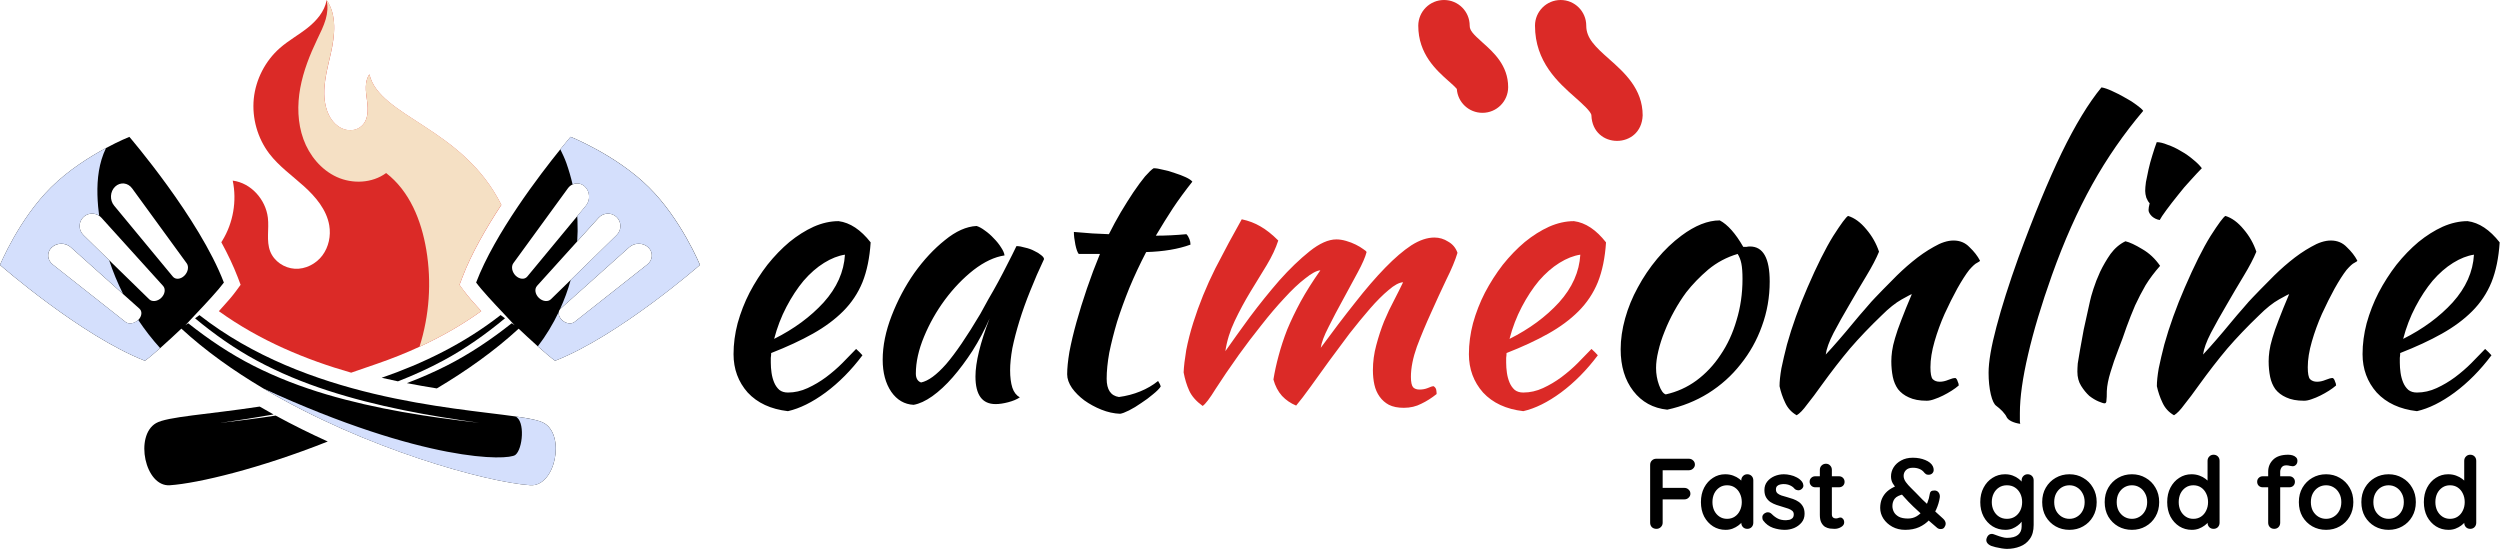 <svg width="624" height="138" viewBox="0 0 624 138" fill="none" xmlns="http://www.w3.org/2000/svg">
<path d="M413.45 132C412.983 132 412.6 131.858 412.3 131.575C412.017 131.275 411.875 130.908 411.875 130.475V116.025C411.875 115.592 412.017 115.233 412.3 114.95C412.6 114.65 412.967 114.5 413.4 114.5H421.525C421.958 114.5 422.317 114.642 422.6 114.925C422.9 115.192 423.05 115.542 423.05 115.975C423.05 116.342 422.9 116.667 422.6 116.95C422.317 117.233 421.958 117.375 421.525 117.375H414.775L415 117.075V122.1L414.825 121.775H420.4C420.833 121.775 421.192 121.917 421.475 122.2C421.775 122.467 421.925 122.817 421.925 123.25C421.925 123.617 421.775 123.942 421.475 124.225C421.192 124.508 420.833 124.65 420.4 124.65H414.775L415 124.425V130.475C415 130.908 414.842 131.275 414.525 131.575C414.225 131.858 413.867 132 413.45 132ZM436.125 118.375C436.558 118.375 436.916 118.517 437.2 118.8C437.483 119.083 437.625 119.45 437.625 119.9V130.475C437.625 130.908 437.483 131.275 437.2 131.575C436.916 131.858 436.558 132 436.125 132C435.691 132 435.333 131.858 435.05 131.575C434.766 131.275 434.625 130.908 434.625 130.475V129.25L435.175 129.475C435.175 129.692 435.058 129.958 434.825 130.275C434.591 130.575 434.275 130.875 433.875 131.175C433.475 131.475 433 131.733 432.45 131.95C431.916 132.15 431.333 132.25 430.7 132.25C429.55 132.25 428.508 131.958 427.575 131.375C426.641 130.775 425.9 129.958 425.35 128.925C424.816 127.875 424.55 126.675 424.55 125.325C424.55 123.958 424.816 122.758 425.35 121.725C425.9 120.675 426.633 119.858 427.55 119.275C428.466 118.675 429.483 118.375 430.6 118.375C431.316 118.375 431.975 118.483 432.575 118.7C433.175 118.917 433.691 119.192 434.125 119.525C434.575 119.858 434.916 120.2 435.15 120.55C435.4 120.883 435.525 121.167 435.525 121.4L434.625 121.725V119.9C434.625 119.467 434.766 119.108 435.05 118.825C435.333 118.525 435.691 118.375 436.125 118.375ZM431.075 129.5C431.808 129.5 432.45 129.317 433 128.95C433.55 128.583 433.975 128.083 434.275 127.45C434.591 126.817 434.75 126.108 434.75 125.325C434.75 124.525 434.591 123.808 434.275 123.175C433.975 122.542 433.55 122.042 433 121.675C432.45 121.308 431.808 121.125 431.075 121.125C430.358 121.125 429.725 121.308 429.175 121.675C428.625 122.042 428.191 122.542 427.875 123.175C427.575 123.808 427.425 124.525 427.425 125.325C427.425 126.108 427.575 126.817 427.875 127.45C428.191 128.083 428.625 128.583 429.175 128.95C429.725 129.317 430.358 129.5 431.075 129.5ZM440.098 129.925C439.931 129.692 439.856 129.392 439.873 129.025C439.89 128.658 440.106 128.342 440.523 128.075C440.79 127.908 441.073 127.842 441.373 127.875C441.673 127.892 441.965 128.042 442.248 128.325C442.731 128.808 443.24 129.183 443.773 129.45C444.306 129.717 444.973 129.85 445.773 129.85C446.023 129.833 446.298 129.8 446.598 129.75C446.898 129.683 447.156 129.55 447.373 129.35C447.606 129.133 447.723 128.808 447.723 128.375C447.723 128.008 447.598 127.717 447.348 127.5C447.098 127.283 446.765 127.1 446.348 126.95C445.948 126.8 445.498 126.658 444.998 126.525C444.481 126.375 443.948 126.208 443.398 126.025C442.865 125.842 442.373 125.608 441.923 125.325C441.473 125.025 441.106 124.633 440.823 124.15C440.54 123.667 440.398 123.058 440.398 122.325C440.398 121.492 440.631 120.783 441.098 120.2C441.565 119.617 442.165 119.167 442.898 118.85C443.648 118.533 444.431 118.375 445.248 118.375C445.765 118.375 446.306 118.442 446.873 118.575C447.44 118.692 447.981 118.892 448.498 119.175C449.015 119.442 449.448 119.8 449.798 120.25C449.981 120.5 450.09 120.8 450.123 121.15C450.156 121.5 449.998 121.817 449.648 122.1C449.398 122.3 449.106 122.392 448.773 122.375C448.44 122.342 448.165 122.225 447.948 122.025C447.665 121.658 447.281 121.367 446.798 121.15C446.331 120.933 445.79 120.825 445.173 120.825C444.923 120.825 444.648 120.858 444.348 120.925C444.065 120.975 443.815 121.1 443.598 121.3C443.381 121.483 443.273 121.783 443.273 122.2C443.273 122.583 443.398 122.892 443.648 123.125C443.898 123.342 444.231 123.525 444.648 123.675C445.081 123.808 445.54 123.942 446.023 124.075C446.523 124.208 447.031 124.367 447.548 124.55C448.065 124.733 448.54 124.975 448.973 125.275C449.406 125.575 449.756 125.967 450.023 126.45C450.29 126.917 450.423 127.517 450.423 128.25C450.423 129.1 450.173 129.825 449.673 130.425C449.173 131.025 448.548 131.483 447.798 131.8C447.048 132.1 446.281 132.25 445.498 132.25C444.515 132.25 443.531 132.083 442.548 131.75C441.565 131.4 440.748 130.792 440.098 129.925ZM453.084 118.875H459.009C459.409 118.875 459.742 119.008 460.009 119.275C460.275 119.542 460.409 119.875 460.409 120.275C460.409 120.658 460.275 120.983 460.009 121.25C459.742 121.5 459.409 121.625 459.009 121.625H453.084C452.684 121.625 452.35 121.492 452.084 121.225C451.817 120.958 451.684 120.625 451.684 120.225C451.684 119.842 451.817 119.525 452.084 119.275C452.35 119.008 452.684 118.875 453.084 118.875ZM455.759 115.75C456.192 115.75 456.542 115.9 456.809 116.2C457.092 116.483 457.234 116.842 457.234 117.275V128.4C457.234 128.633 457.275 128.825 457.359 128.975C457.459 129.125 457.584 129.233 457.734 129.3C457.9 129.367 458.075 129.4 458.259 129.4C458.459 129.4 458.642 129.367 458.809 129.3C458.975 129.217 459.167 129.175 459.384 129.175C459.617 129.175 459.825 129.283 460.009 129.5C460.209 129.717 460.309 130.017 460.309 130.4C460.309 130.867 460.05 131.25 459.534 131.55C459.034 131.85 458.492 132 457.909 132C457.559 132 457.167 131.975 456.734 131.925C456.317 131.858 455.917 131.717 455.534 131.5C455.167 131.267 454.859 130.917 454.609 130.45C454.359 129.983 454.234 129.342 454.234 128.525V117.275C454.234 116.842 454.375 116.483 454.659 116.2C454.959 115.9 455.325 115.75 455.759 115.75ZM475.52 132.25C474.337 132.25 473.27 131.992 472.32 131.475C471.387 130.958 470.645 130.283 470.095 129.45C469.562 128.617 469.295 127.725 469.295 126.775C469.295 125.942 469.437 125.183 469.72 124.5C470.02 123.8 470.462 123.183 471.045 122.65C471.645 122.117 472.403 121.667 473.32 121.3L475.27 123.325C474.103 123.575 473.32 123.958 472.92 124.475C472.537 124.975 472.345 125.592 472.345 126.325C472.345 126.825 472.47 127.317 472.72 127.8C472.97 128.267 473.378 128.658 473.945 128.975C474.512 129.275 475.27 129.425 476.22 129.425C477.003 129.425 477.703 129.25 478.32 128.9C478.953 128.533 479.495 128.058 479.945 127.475C480.412 126.875 480.787 126.217 481.07 125.5C481.37 124.767 481.57 124.025 481.67 123.275C481.703 123.008 481.803 122.8 481.97 122.65C482.153 122.5 482.453 122.425 482.87 122.425C483.303 122.425 483.645 122.6 483.895 122.95C484.145 123.3 484.237 123.708 484.17 124.175C484.02 125.175 483.728 126.158 483.295 127.125C482.878 128.075 482.312 128.942 481.595 129.725C480.895 130.492 480.037 131.108 479.02 131.575C478.02 132.025 476.853 132.25 475.52 132.25ZM484.42 132.05C484.22 132.05 484.045 132.025 483.895 131.975C483.762 131.925 483.653 131.867 483.57 131.8C482.37 130.767 481.27 129.817 480.27 128.95C479.287 128.067 478.378 127.225 477.545 126.425C476.712 125.625 475.928 124.808 475.195 123.975C474.612 123.308 474.078 122.708 473.595 122.175C473.112 121.642 472.72 121.125 472.42 120.625C472.137 120.108 471.995 119.542 471.995 118.925C471.995 118.108 472.212 117.35 472.645 116.65C473.095 115.933 473.728 115.358 474.545 114.925C475.362 114.475 476.328 114.25 477.445 114.25C478.595 114.25 479.628 114.442 480.545 114.825C481.478 115.208 482.103 115.717 482.42 116.35C482.437 116.367 482.478 116.475 482.545 116.675C482.612 116.858 482.645 117.075 482.645 117.325C482.645 117.642 482.528 117.917 482.295 118.15C482.062 118.383 481.745 118.5 481.345 118.5C481.078 118.5 480.87 118.45 480.72 118.35C480.57 118.25 480.453 118.15 480.37 118.05C480.003 117.567 479.578 117.233 479.095 117.05C478.628 116.85 478.078 116.75 477.445 116.75C476.695 116.75 476.12 116.95 475.72 117.35C475.337 117.75 475.145 118.225 475.145 118.775C475.145 119.292 475.328 119.808 475.695 120.325C476.062 120.825 476.478 121.3 476.945 121.75C477.428 122.2 477.828 122.6 478.145 122.95C478.662 123.5 479.237 124.092 479.87 124.725C480.52 125.342 481.17 125.95 481.82 126.55C482.47 127.133 483.07 127.683 483.62 128.2C484.187 128.7 484.645 129.117 484.995 129.45C485.212 129.65 485.37 129.85 485.47 130.05C485.587 130.25 485.645 130.492 485.645 130.775C485.645 130.992 485.545 131.258 485.345 131.575C485.162 131.892 484.853 132.05 484.42 132.05ZM500.451 118.375C501.151 118.375 501.793 118.483 502.376 118.7C502.96 118.917 503.46 119.192 503.876 119.525C504.31 119.858 504.643 120.2 504.876 120.55C505.126 120.883 505.251 121.167 505.251 121.4L504.601 121.725V119.9C504.601 119.467 504.743 119.108 505.026 118.825C505.31 118.525 505.668 118.375 506.101 118.375C506.535 118.375 506.893 118.517 507.176 118.8C507.46 119.083 507.601 119.45 507.601 119.9V131.025C507.601 132.475 507.285 133.633 506.651 134.5C506.035 135.383 505.218 136.017 504.201 136.4C503.185 136.8 502.093 137 500.926 137C500.593 137 500.16 136.958 499.626 136.875C499.093 136.792 498.585 136.692 498.101 136.575C497.618 136.458 497.251 136.35 497.001 136.25C496.501 136.033 496.151 135.758 495.951 135.425C495.768 135.108 495.735 134.767 495.851 134.4C496.001 133.917 496.243 133.583 496.576 133.4C496.91 133.233 497.26 133.217 497.626 133.35C497.793 133.4 498.068 133.5 498.451 133.65C498.835 133.8 499.251 133.933 499.701 134.05C500.168 134.183 500.576 134.25 500.926 134.25C502.176 134.25 503.101 134 503.701 133.5C504.301 133 504.601 132.308 504.601 131.425V129.25L504.901 129.475C504.901 129.692 504.785 129.958 504.551 130.275C504.335 130.575 504.026 130.875 503.626 131.175C503.243 131.475 502.785 131.733 502.251 131.95C501.718 132.15 501.151 132.25 500.551 132.25C499.368 132.25 498.301 131.958 497.351 131.375C496.401 130.775 495.651 129.958 495.101 128.925C494.551 127.875 494.276 126.675 494.276 125.325C494.276 123.958 494.551 122.758 495.101 121.725C495.651 120.675 496.393 119.858 497.326 119.275C498.26 118.675 499.301 118.375 500.451 118.375ZM500.926 121.125C500.176 121.125 499.518 121.308 498.951 121.675C498.385 122.042 497.943 122.542 497.626 123.175C497.31 123.808 497.151 124.525 497.151 125.325C497.151 126.108 497.31 126.817 497.626 127.45C497.943 128.083 498.385 128.583 498.951 128.95C499.518 129.317 500.176 129.5 500.926 129.5C501.693 129.5 502.36 129.317 502.926 128.95C503.493 128.583 503.935 128.083 504.251 127.45C504.568 126.817 504.726 126.108 504.726 125.325C504.726 124.525 504.568 123.808 504.251 123.175C503.935 122.542 503.493 122.042 502.926 121.675C502.36 121.308 501.693 121.125 500.926 121.125ZM523.33 125.325C523.33 126.692 523.022 127.9 522.405 128.95C521.805 129.983 520.989 130.792 519.955 131.375C518.939 131.958 517.797 132.25 516.53 132.25C515.264 132.25 514.114 131.958 513.08 131.375C512.064 130.792 511.247 129.983 510.63 128.95C510.03 127.9 509.73 126.692 509.73 125.325C509.73 123.958 510.03 122.758 510.63 121.725C511.247 120.675 512.064 119.858 513.08 119.275C514.114 118.675 515.264 118.375 516.53 118.375C517.797 118.375 518.939 118.675 519.955 119.275C520.989 119.858 521.805 120.675 522.405 121.725C523.022 122.758 523.33 123.958 523.33 125.325ZM520.33 125.325C520.33 124.475 520.155 123.742 519.805 123.125C519.472 122.492 519.014 122 518.43 121.65C517.864 121.3 517.23 121.125 516.53 121.125C515.83 121.125 515.189 121.3 514.605 121.65C514.039 122 513.58 122.492 513.23 123.125C512.897 123.742 512.73 124.475 512.73 125.325C512.73 126.158 512.897 126.892 513.23 127.525C513.58 128.142 514.039 128.625 514.605 128.975C515.189 129.325 515.83 129.5 516.53 129.5C517.23 129.5 517.864 129.325 518.43 128.975C519.014 128.625 519.472 128.142 519.805 127.525C520.155 126.892 520.33 126.158 520.33 125.325ZM538.931 125.325C538.931 126.692 538.623 127.9 538.006 128.95C537.406 129.983 536.589 130.792 535.556 131.375C534.539 131.958 533.398 132.25 532.131 132.25C530.864 132.25 529.714 131.958 528.681 131.375C527.664 130.792 526.848 129.983 526.231 128.95C525.631 127.9 525.331 126.692 525.331 125.325C525.331 123.958 525.631 122.758 526.231 121.725C526.848 120.675 527.664 119.858 528.681 119.275C529.714 118.675 530.864 118.375 532.131 118.375C533.398 118.375 534.539 118.675 535.556 119.275C536.589 119.858 537.406 120.675 538.006 121.725C538.623 122.758 538.931 123.958 538.931 125.325ZM535.931 125.325C535.931 124.475 535.756 123.742 535.406 123.125C535.073 122.492 534.614 122 534.031 121.65C533.464 121.3 532.831 121.125 532.131 121.125C531.431 121.125 530.789 121.3 530.206 121.65C529.639 122 529.181 122.492 528.831 123.125C528.498 123.742 528.331 124.475 528.331 125.325C528.331 126.158 528.498 126.892 528.831 127.525C529.181 128.142 529.639 128.625 530.206 128.975C530.789 129.325 531.431 129.5 532.131 129.5C532.831 129.5 533.464 129.325 534.031 128.975C534.614 128.625 535.073 128.142 535.406 127.525C535.756 126.892 535.931 126.158 535.931 125.325ZM552.507 113.5C552.94 113.5 553.298 113.642 553.582 113.925C553.865 114.208 554.007 114.575 554.007 115.025V130.475C554.007 130.908 553.865 131.275 553.582 131.575C553.298 131.858 552.94 132 552.507 132C552.073 132 551.715 131.858 551.432 131.575C551.148 131.275 551.007 130.908 551.007 130.475V129.25L551.557 129.475C551.557 129.692 551.44 129.958 551.207 130.275C550.973 130.575 550.657 130.875 550.257 131.175C549.857 131.475 549.382 131.733 548.832 131.95C548.298 132.15 547.715 132.25 547.082 132.25C545.932 132.25 544.89 131.958 543.957 131.375C543.023 130.775 542.282 129.958 541.732 128.925C541.198 127.875 540.932 126.675 540.932 125.325C540.932 123.958 541.198 122.758 541.732 121.725C542.282 120.675 543.015 119.858 543.932 119.275C544.848 118.675 545.865 118.375 546.982 118.375C547.698 118.375 548.357 118.483 548.957 118.7C549.557 118.917 550.073 119.192 550.507 119.525C550.957 119.858 551.298 120.2 551.532 120.55C551.782 120.883 551.907 121.167 551.907 121.4L551.007 121.725V115.025C551.007 114.592 551.148 114.233 551.432 113.95C551.715 113.65 552.073 113.5 552.507 113.5ZM547.457 129.5C548.19 129.5 548.832 129.317 549.382 128.95C549.932 128.583 550.357 128.083 550.657 127.45C550.973 126.817 551.132 126.108 551.132 125.325C551.132 124.525 550.973 123.808 550.657 123.175C550.357 122.542 549.932 122.042 549.382 121.675C548.832 121.308 548.19 121.125 547.457 121.125C546.74 121.125 546.107 121.308 545.557 121.675C545.007 122.042 544.573 122.542 544.257 123.175C543.957 123.808 543.807 124.525 543.807 125.325C543.807 126.108 543.957 126.817 544.257 127.45C544.573 128.083 545.007 128.583 545.557 128.95C546.107 129.317 546.74 129.5 547.457 129.5ZM571.137 113.5C571.503 113.5 571.862 113.55 572.212 113.65C572.562 113.75 572.853 113.917 573.087 114.15C573.32 114.367 573.437 114.658 573.437 115.025C573.437 115.442 573.312 115.775 573.062 116.025C572.828 116.258 572.553 116.375 572.237 116.375C572.087 116.375 571.862 116.342 571.562 116.275C571.262 116.192 570.97 116.15 570.687 116.15C570.27 116.15 569.945 116.242 569.712 116.425C569.495 116.608 569.345 116.825 569.262 117.075C569.178 117.308 569.137 117.517 569.137 117.7V130.475C569.137 130.908 568.995 131.275 568.712 131.575C568.428 131.858 568.07 132 567.637 132C567.203 132 566.845 131.858 566.562 131.575C566.278 131.275 566.137 130.908 566.137 130.475V117.725C566.137 116.542 566.553 115.542 567.387 114.725C568.22 113.908 569.47 113.5 571.137 113.5ZM571.412 118.875C571.812 118.875 572.145 119.008 572.412 119.275C572.678 119.525 572.812 119.85 572.812 120.25C572.812 120.65 572.678 120.983 572.412 121.25C572.145 121.5 571.812 121.625 571.412 121.625H564.787C564.387 121.625 564.053 121.5 563.787 121.25C563.52 120.983 563.387 120.65 563.387 120.25C563.387 119.85 563.52 119.525 563.787 119.275C564.053 119.008 564.387 118.875 564.787 118.875H571.412ZM587.393 125.325C587.393 126.692 587.085 127.9 586.468 128.95C585.868 129.983 585.051 130.792 584.018 131.375C583.001 131.958 581.86 132.25 580.593 132.25C579.326 132.25 578.176 131.958 577.143 131.375C576.126 130.792 575.31 129.983 574.693 128.95C574.093 127.9 573.793 126.692 573.793 125.325C573.793 123.958 574.093 122.758 574.693 121.725C575.31 120.675 576.126 119.858 577.143 119.275C578.176 118.675 579.326 118.375 580.593 118.375C581.86 118.375 583.001 118.675 584.018 119.275C585.051 119.858 585.868 120.675 586.468 121.725C587.085 122.758 587.393 123.958 587.393 125.325ZM584.393 125.325C584.393 124.475 584.218 123.742 583.868 123.125C583.535 122.492 583.076 122 582.493 121.65C581.926 121.3 581.293 121.125 580.593 121.125C579.893 121.125 579.251 121.3 578.668 121.65C578.101 122 577.643 122.492 577.293 123.125C576.96 123.742 576.793 124.475 576.793 125.325C576.793 126.158 576.96 126.892 577.293 127.525C577.643 128.142 578.101 128.625 578.668 128.975C579.251 129.325 579.893 129.5 580.593 129.5C581.293 129.5 581.926 129.325 582.493 128.975C583.076 128.625 583.535 128.142 583.868 127.525C584.218 126.892 584.393 126.158 584.393 125.325ZM602.994 125.325C602.994 126.692 602.685 127.9 602.069 128.95C601.469 129.983 600.652 130.792 599.619 131.375C598.602 131.958 597.46 132.25 596.194 132.25C594.927 132.25 593.777 131.958 592.744 131.375C591.727 130.792 590.91 129.983 590.294 128.95C589.694 127.9 589.394 126.692 589.394 125.325C589.394 123.958 589.694 122.758 590.294 121.725C590.91 120.675 591.727 119.858 592.744 119.275C593.777 118.675 594.927 118.375 596.194 118.375C597.46 118.375 598.602 118.675 599.619 119.275C600.652 119.858 601.469 120.675 602.069 121.725C602.685 122.758 602.994 123.958 602.994 125.325ZM599.994 125.325C599.994 124.475 599.819 123.742 599.469 123.125C599.135 122.492 598.677 122 598.094 121.65C597.527 121.3 596.894 121.125 596.194 121.125C595.494 121.125 594.852 121.3 594.269 121.65C593.702 122 593.244 122.492 592.894 123.125C592.56 123.742 592.394 124.475 592.394 125.325C592.394 126.158 592.56 126.892 592.894 127.525C593.244 128.142 593.702 128.625 594.269 128.975C594.852 129.325 595.494 129.5 596.194 129.5C596.894 129.5 597.527 129.325 598.094 128.975C598.677 128.625 599.135 128.142 599.469 127.525C599.819 126.892 599.994 126.158 599.994 125.325ZM616.569 113.5C617.002 113.5 617.361 113.642 617.644 113.925C617.927 114.208 618.069 114.575 618.069 115.025V130.475C618.069 130.908 617.927 131.275 617.644 131.575C617.361 131.858 617.002 132 616.569 132C616.136 132 615.777 131.858 615.494 131.575C615.211 131.275 615.069 130.908 615.069 130.475V129.25L615.619 129.475C615.619 129.692 615.502 129.958 615.269 130.275C615.036 130.575 614.719 130.875 614.319 131.175C613.919 131.475 613.444 131.733 612.894 131.95C612.361 132.15 611.777 132.25 611.144 132.25C609.994 132.25 608.952 131.958 608.019 131.375C607.086 130.775 606.344 129.958 605.794 128.925C605.261 127.875 604.994 126.675 604.994 125.325C604.994 123.958 605.261 122.758 605.794 121.725C606.344 120.675 607.077 119.858 607.994 119.275C608.911 118.675 609.927 118.375 611.044 118.375C611.761 118.375 612.419 118.483 613.019 118.7C613.619 118.917 614.136 119.192 614.569 119.525C615.019 119.858 615.361 120.2 615.594 120.55C615.844 120.883 615.969 121.167 615.969 121.4L615.069 121.725V115.025C615.069 114.592 615.211 114.233 615.494 113.95C615.777 113.65 616.136 113.5 616.569 113.5ZM611.519 129.5C612.252 129.5 612.894 129.317 613.444 128.95C613.994 128.583 614.419 128.083 614.719 127.45C615.036 126.817 615.194 126.108 615.194 125.325C615.194 124.525 615.036 123.808 614.719 123.175C614.419 122.542 613.994 122.042 613.444 121.675C612.894 121.308 612.252 121.125 611.519 121.125C610.802 121.125 610.169 121.308 609.619 121.675C609.069 122.042 608.636 122.542 608.319 123.175C608.019 123.808 607.869 124.525 607.869 125.325C607.869 126.108 608.019 126.817 608.319 127.45C608.636 128.083 609.069 128.583 609.619 128.95C610.169 129.317 610.802 129.5 611.519 129.5Z" fill="black"/>
<path d="M410.01 28.803C410.01 22.147 405.385 18.062 401.673 14.765C398.107 11.613 395.929 9.518 395.929 6.408C395.929 2.862 393.068 0 389.542 0C386.017 0 383.135 2.862 383.135 6.408C383.135 15.449 388.941 20.592 393.192 24.345C394.789 25.755 397.215 27.912 397.215 28.803C397.526 37.285 409.699 37.285 410.01 28.803Z" fill="#DB2A27"/>
<path d="M370.009 28.16C366.629 28.16 363.85 25.548 363.622 22.209C363.228 21.711 362.232 20.799 361.527 20.198C358.521 17.523 354 13.5 354 6.408C354.021 2.862 356.882 0 360.428 0C363.974 0 366.836 2.862 366.836 6.408C366.836 7.569 367.603 8.44 370.071 10.638C372.746 13.023 376.437 16.299 376.437 21.753C376.437 25.278 373.576 28.16 370.03 28.16H370.009Z" fill="#DB2A27"/>
<path d="M217.315 60.498C217.067 64.342 216.385 67.659 215.269 70.449C214.153 73.177 212.541 75.595 210.433 77.703C208.387 79.749 205.876 81.609 202.9 83.283C199.924 84.957 196.452 86.569 192.484 88.119C192.484 88.491 192.453 88.894 192.391 89.328C192.391 89.7 192.391 90.103 192.391 90.537C192.391 91.343 192.453 92.18 192.577 93.048C192.701 93.916 192.918 94.722 193.228 95.466C193.538 96.21 193.972 96.83 194.53 97.326C195.088 97.76 195.801 97.977 196.669 97.977C198.343 97.977 199.986 97.605 201.598 96.861C203.21 96.117 204.729 95.218 206.155 94.164C207.643 93.048 209.007 91.87 210.247 90.63C211.549 89.328 212.696 88.15 213.688 87.096C214.308 87.654 214.835 88.181 215.269 88.677C212.479 92.397 209.41 95.497 206.062 97.977C202.776 100.395 199.645 101.945 196.669 102.627C192.391 102.131 189.043 100.581 186.625 97.977C184.269 95.311 183.091 92.118 183.091 88.398C183.091 85.856 183.432 83.283 184.114 80.679C184.858 78.013 185.85 75.471 187.09 73.053C188.392 70.573 189.88 68.248 191.554 66.078C193.29 63.908 195.119 62.017 197.041 60.405C199.025 58.793 201.04 57.522 203.086 56.592C205.194 55.662 207.271 55.197 209.317 55.197C212.169 55.569 214.835 57.336 217.315 60.498ZM210.898 63.567C209.224 63.815 207.488 64.497 205.69 65.613C203.892 66.729 202.187 68.217 200.575 70.077C199.025 71.937 197.599 74.107 196.297 76.587C194.995 79.067 193.972 81.733 193.228 84.585C198.188 82.105 202.311 79.067 205.597 75.471C208.883 71.813 210.65 67.845 210.898 63.567ZM253.706 61.428C254.326 61.428 255.039 61.552 255.845 61.8C256.713 61.986 257.488 62.265 258.17 62.637C258.852 62.947 259.41 63.288 259.844 63.66C260.34 64.032 260.588 64.373 260.588 64.683C259.348 67.287 258.201 69.922 257.147 72.588C256.093 75.192 255.194 77.703 254.45 80.121C253.706 82.539 253.117 84.802 252.683 86.91C252.311 89.018 252.125 90.847 252.125 92.397C252.125 94.133 252.311 95.59 252.683 96.768C253.055 97.884 253.675 98.69 254.543 99.186C253.799 99.682 252.838 100.085 251.66 100.395C250.482 100.705 249.428 100.86 248.498 100.86C245.15 100.86 243.476 98.566 243.476 93.978C243.476 90.444 244.654 85.608 247.01 79.47C245.77 82.322 244.344 85.019 242.732 87.561C241.12 90.041 239.477 92.242 237.803 94.164C236.129 96.086 234.424 97.667 232.688 98.907C231.014 100.085 229.464 100.798 228.038 101.046C225.744 100.922 223.884 99.837 222.458 97.791C221.032 95.683 220.319 93.017 220.319 89.793C220.319 86.321 221.063 82.663 222.551 78.819C224.039 74.975 225.93 71.41 228.224 68.124C230.58 64.838 233.122 62.11 235.85 59.94C238.578 57.708 241.213 56.53 243.755 56.406C244.375 56.592 245.057 56.964 245.801 57.522C246.607 58.08 247.351 58.731 248.033 59.475C248.777 60.219 249.397 60.994 249.893 61.8C250.389 62.544 250.668 63.195 250.73 63.753C248.25 64.125 245.677 65.334 243.011 67.38C240.407 69.426 238.02 71.906 235.85 74.82C233.742 77.672 232.006 80.741 230.642 84.027C229.278 87.313 228.596 90.382 228.596 93.234C228.596 94.412 229.03 95.156 229.898 95.466C231.696 95.094 233.773 93.575 236.129 90.909C238.485 88.181 241.337 83.996 244.685 78.354C245.305 77.238 245.987 75.998 246.731 74.634C247.537 73.27 248.343 71.844 249.149 70.356C249.955 68.868 250.73 67.38 251.474 65.892C252.28 64.342 253.024 62.854 253.706 61.428ZM269.248 63.381C268.938 63.009 268.659 62.234 268.411 61.056C268.163 59.816 268.039 58.762 268.039 57.894C269.651 58.018 271.201 58.142 272.689 58.266C274.177 58.328 275.541 58.39 276.781 58.452C277.711 56.592 278.703 54.763 279.757 52.965C280.873 51.105 281.927 49.431 282.919 47.943C283.973 46.393 284.934 45.091 285.802 44.037C286.732 42.983 287.445 42.301 287.941 41.991C288.561 41.991 289.336 42.115 290.266 42.363C291.258 42.549 292.25 42.828 293.242 43.2C294.234 43.51 295.133 43.851 295.939 44.223C296.745 44.595 297.303 44.967 297.613 45.339C295.753 47.695 294.141 49.896 292.777 51.942C291.475 53.926 290.049 56.22 288.499 58.824C289.739 58.824 290.979 58.793 292.219 58.731C293.521 58.669 294.823 58.576 296.125 58.452C296.435 58.762 296.683 59.165 296.869 59.661C297.055 60.095 297.148 60.56 297.148 61.056C294.11 62.172 290.421 62.792 286.081 62.916C284.531 65.892 283.136 68.868 281.896 71.844C280.718 74.758 279.695 77.579 278.827 80.307C278.021 83.035 277.37 85.608 276.874 88.026C276.44 90.444 276.223 92.614 276.223 94.536C276.223 97.264 277.246 98.783 279.292 99.093C281.152 98.845 282.919 98.38 284.593 97.698C286.267 97.016 287.755 96.148 289.057 95.094C289.429 95.652 289.646 96.117 289.708 96.489C289.336 97.047 288.685 97.698 287.755 98.442C286.887 99.186 285.926 99.899 284.872 100.581C283.818 101.325 282.795 101.945 281.803 102.441C280.811 102.937 280.067 103.216 279.571 103.278C278.021 103.216 276.471 102.875 274.921 102.255C273.371 101.635 271.945 100.86 270.643 99.93C269.403 99 268.38 97.977 267.574 96.861C266.768 95.683 266.365 94.536 266.365 93.42C266.365 91.932 266.551 90.072 266.923 87.84C267.357 85.546 267.946 83.066 268.69 80.4C269.434 77.734 270.302 74.944 271.294 72.03C272.286 69.116 273.371 66.233 274.549 63.381H269.248ZM416.142 102.255C412.608 101.883 409.787 100.333 407.679 97.605C405.571 94.877 404.517 91.405 404.517 87.189C404.517 84.709 404.889 82.136 405.633 79.47C406.377 76.804 407.431 74.231 408.795 71.751C410.159 69.209 411.771 66.822 413.631 64.59C415.491 62.358 417.506 60.436 419.676 58.824C423.086 56.282 426.279 55.011 429.255 55.011C431.239 56.065 433.192 58.266 435.114 61.614C435.424 61.614 435.703 61.614 435.951 61.614C436.199 61.552 436.478 61.521 436.788 61.521C440.074 61.521 441.717 64.435 441.717 70.263C441.717 74.169 441.066 77.889 439.764 81.423C438.524 84.895 436.757 88.057 434.463 90.909C432.231 93.761 429.534 96.179 426.372 98.163C423.272 100.085 419.862 101.449 416.142 102.255ZM420.885 72.96C419.831 74.386 418.839 75.936 417.909 77.61C416.979 79.284 416.173 80.989 415.491 82.725C414.809 84.399 414.282 86.042 413.91 87.654C413.538 89.204 413.352 90.599 413.352 91.839C413.352 93.327 413.6 94.753 414.096 96.117C414.592 97.481 415.15 98.256 415.77 98.442C418.56 97.822 421.102 96.675 423.396 95.001C425.752 93.265 427.767 91.126 429.441 88.584C431.177 86.042 432.51 83.159 433.44 79.935C434.432 76.711 434.928 73.27 434.928 69.612C434.928 68 434.835 66.729 434.649 65.799C434.463 64.869 434.153 64.063 433.719 63.381C430.991 64.187 428.542 65.489 426.372 67.287C424.264 69.085 422.435 70.976 420.885 72.96ZM461.285 53.895C462.897 54.391 464.416 55.507 465.842 57.243C467.268 58.917 468.322 60.777 469.004 62.823C468.322 64.497 467.268 66.512 465.842 68.868C464.416 71.224 462.99 73.642 461.564 76.122C460.138 78.54 458.836 80.865 457.658 83.097C456.542 85.267 455.891 87.065 455.705 88.491C456.697 87.437 457.782 86.228 458.96 84.864C460.2 83.438 461.378 82.043 462.494 80.679C463.672 79.253 464.757 77.982 465.749 76.866C466.741 75.688 467.516 74.82 468.074 74.262C469.252 73.022 470.647 71.596 472.259 69.984C473.871 68.31 475.545 66.76 477.281 65.334C479.079 63.846 480.877 62.606 482.675 61.614C484.473 60.56 486.116 60.033 487.604 60.033C489.216 60.033 490.549 60.591 491.603 61.707C492.719 62.761 493.587 63.877 494.207 65.055C494.207 65.179 493.959 65.365 493.463 65.613C493.029 65.799 492.378 66.388 491.51 67.38C490.642 68.496 489.65 70.046 488.534 72.03C487.48 73.952 486.426 76.06 485.372 78.354C484.38 80.586 483.543 82.88 482.861 85.236C482.179 87.592 481.838 89.731 481.838 91.653C481.838 93.203 482.024 94.195 482.396 94.629C482.83 95.063 483.419 95.28 484.163 95.28C484.845 95.28 485.558 95.125 486.302 94.815C487.046 94.505 487.635 94.35 488.069 94.35C488.317 94.474 488.503 94.753 488.627 95.187C488.813 95.559 488.906 95.9 488.906 96.21C488.41 96.644 487.821 97.078 487.139 97.512C486.457 97.946 485.744 98.349 485 98.721C484.256 99.093 483.512 99.403 482.768 99.651C482.086 99.899 481.466 100.023 480.908 100.023C479.11 100.023 477.622 99.744 476.444 99.186C475.328 98.69 474.429 98.008 473.747 97.14C473.127 96.272 472.693 95.249 472.445 94.071C472.197 92.831 472.073 91.529 472.073 90.165C472.073 89.421 472.135 88.584 472.259 87.654C472.383 86.724 472.631 85.639 473.003 84.399C473.375 83.097 473.902 81.578 474.584 79.842C475.266 78.044 476.134 75.905 477.188 73.425C477.064 73.425 476.227 73.859 474.677 74.727C473.127 75.595 471.453 76.928 469.655 78.726C466.741 81.516 464.106 84.275 461.75 87.003C459.456 89.731 457.1 92.769 454.682 96.117C453.318 98.039 452.109 99.651 451.055 100.953C450.063 102.317 449.195 103.216 448.451 103.65C447.149 102.906 446.188 101.852 445.568 100.488C444.948 99.186 444.483 97.822 444.173 96.396C444.173 95.218 444.328 93.73 444.638 91.932C445.01 90.134 445.475 88.15 446.033 85.98C446.653 83.748 447.397 81.423 448.265 79.005C449.133 76.587 450.094 74.169 451.148 71.751C453.504 66.295 455.643 62.017 457.565 58.917C459.549 55.817 460.789 54.143 461.285 53.895ZM496.35 93.048C496.35 90.32 497.001 86.507 498.303 81.609C499.605 76.649 501.434 70.883 503.79 64.311C507.634 53.833 511.23 45.122 514.578 38.178C517.988 31.172 521.305 25.716 524.529 21.81C525.273 21.934 526.172 22.244 527.226 22.74C528.342 23.236 529.427 23.794 530.481 24.414C531.535 24.972 532.465 25.561 533.271 26.181C534.139 26.801 534.697 27.297 534.945 27.669C530.109 33.373 525.862 39.511 522.204 46.083C518.546 52.655 515.198 60.188 512.16 68.682C509.556 75.998 507.572 82.601 506.208 88.491C504.844 94.319 504.162 99.186 504.162 103.092C504.162 104.146 504.162 104.797 504.162 105.045C504.162 105.293 504.193 105.541 504.255 105.789C503.387 105.665 502.643 105.448 502.023 105.138C501.403 104.828 501 104.456 500.814 104.022C500.69 103.712 500.349 103.247 499.791 102.627C499.233 102.069 498.737 101.635 498.303 101.325C497.745 100.953 497.28 99.992 496.908 98.442C496.536 96.83 496.35 95.032 496.35 93.048ZM518.514 92.769C518.514 92.211 518.545 91.529 518.607 90.723C518.731 89.855 518.917 88.739 519.165 87.375C519.413 85.949 519.723 84.244 520.095 82.26C520.529 80.276 521.056 77.889 521.676 75.099C521.8 74.479 522.079 73.487 522.513 72.123C522.947 70.759 523.505 69.333 524.187 67.845C524.931 66.295 525.799 64.807 526.791 63.381C527.845 61.955 529.085 60.901 530.511 60.219C531.565 60.467 532.96 61.118 534.696 62.172C536.432 63.164 537.92 64.559 539.16 66.357C537.734 67.969 536.525 69.581 535.533 71.193C534.603 72.805 533.735 74.479 532.929 76.215C532.185 77.951 531.472 79.749 530.79 81.609C530.17 83.469 529.457 85.422 528.651 87.468C527.969 89.204 527.349 91.002 526.791 92.862C526.233 94.66 525.923 96.241 525.861 97.605C525.861 98.721 525.83 99.496 525.768 99.93C525.768 100.426 525.613 100.674 525.303 100.674C525.055 100.674 524.559 100.519 523.815 100.209C523.071 99.899 522.296 99.434 521.49 98.814C520.746 98.132 520.064 97.295 519.444 96.303C518.824 95.311 518.514 94.133 518.514 92.769ZM536.277 52.407C536.277 52.035 536.37 51.477 536.556 50.733C536.246 50.423 535.967 49.958 535.719 49.338C535.533 48.718 535.44 48.16 535.44 47.664C535.44 47.106 535.502 46.362 535.626 45.432C535.812 44.44 536.029 43.386 536.277 42.27C536.525 41.154 536.835 40.007 537.207 38.829C537.579 37.589 537.951 36.473 538.323 35.481C539.067 35.481 539.966 35.698 541.02 36.132C542.136 36.504 543.252 37.031 544.368 37.713C545.484 38.333 546.507 39.046 547.437 39.852C548.367 40.596 549.08 41.309 549.576 41.991C548.894 42.673 547.995 43.634 546.879 44.874C545.763 46.052 544.678 47.323 543.624 48.687C542.57 49.989 541.609 51.229 540.741 52.407C539.873 53.585 539.315 54.422 539.067 54.918C538.323 54.794 537.672 54.484 537.114 53.988C536.556 53.43 536.277 52.903 536.277 52.407ZM555.466 53.895C557.078 54.391 558.597 55.507 560.023 57.243C561.449 58.917 562.503 60.777 563.185 62.823C562.503 64.497 561.449 66.512 560.023 68.868C558.597 71.224 557.171 73.642 555.745 76.122C554.319 78.54 553.017 80.865 551.839 83.097C550.723 85.267 550.072 87.065 549.886 88.491C550.878 87.437 551.963 86.228 553.141 84.864C554.381 83.438 555.559 82.043 556.675 80.679C557.853 79.253 558.938 77.982 559.93 76.866C560.922 75.688 561.697 74.82 562.255 74.262C563.433 73.022 564.828 71.596 566.44 69.984C568.052 68.31 569.726 66.76 571.462 65.334C573.26 63.846 575.058 62.606 576.856 61.614C578.654 60.56 580.297 60.033 581.785 60.033C583.397 60.033 584.73 60.591 585.784 61.707C586.9 62.761 587.768 63.877 588.388 65.055C588.388 65.179 588.14 65.365 587.644 65.613C587.21 65.799 586.559 66.388 585.691 67.38C584.823 68.496 583.831 70.046 582.715 72.03C581.661 73.952 580.607 76.06 579.553 78.354C578.561 80.586 577.724 82.88 577.042 85.236C576.36 87.592 576.019 89.731 576.019 91.653C576.019 93.203 576.205 94.195 576.577 94.629C577.011 95.063 577.6 95.28 578.344 95.28C579.026 95.28 579.739 95.125 580.483 94.815C581.227 94.505 581.816 94.35 582.25 94.35C582.498 94.474 582.684 94.753 582.808 95.187C582.994 95.559 583.087 95.9 583.087 96.21C582.591 96.644 582.002 97.078 581.32 97.512C580.638 97.946 579.925 98.349 579.181 98.721C578.437 99.093 577.693 99.403 576.949 99.651C576.267 99.899 575.647 100.023 575.089 100.023C573.291 100.023 571.803 99.744 570.625 99.186C569.509 98.69 568.61 98.008 567.928 97.14C567.308 96.272 566.874 95.249 566.626 94.071C566.378 92.831 566.254 91.529 566.254 90.165C566.254 89.421 566.316 88.584 566.44 87.654C566.564 86.724 566.812 85.639 567.184 84.399C567.556 83.097 568.083 81.578 568.765 79.842C569.447 78.044 570.315 75.905 571.369 73.425C571.245 73.425 570.408 73.859 568.858 74.727C567.308 75.595 565.634 76.928 563.836 78.726C560.922 81.516 558.287 84.275 555.931 87.003C553.637 89.731 551.281 92.769 548.863 96.117C547.499 98.039 546.29 99.651 545.236 100.953C544.244 102.317 543.376 103.216 542.632 103.65C541.33 102.906 540.369 101.852 539.749 100.488C539.129 99.186 538.664 97.822 538.354 96.396C538.354 95.218 538.509 93.73 538.819 91.932C539.191 90.134 539.656 88.15 540.214 85.98C540.834 83.748 541.578 81.423 542.446 79.005C543.314 76.587 544.275 74.169 545.329 71.751C547.685 66.295 549.824 62.017 551.746 58.917C553.73 55.817 554.97 54.143 555.466 53.895ZM623.918 60.498C623.67 64.342 622.988 67.659 621.872 70.449C620.756 73.177 619.144 75.595 617.036 77.703C614.99 79.749 612.479 81.609 609.503 83.283C606.527 84.957 603.055 86.569 599.087 88.119C599.087 88.491 599.056 88.894 598.994 89.328C598.994 89.7 598.994 90.103 598.994 90.537C598.994 91.343 599.056 92.18 599.18 93.048C599.304 93.916 599.521 94.722 599.831 95.466C600.141 96.21 600.575 96.83 601.133 97.326C601.691 97.76 602.404 97.977 603.272 97.977C604.946 97.977 606.589 97.605 608.201 96.861C609.813 96.117 611.332 95.218 612.758 94.164C614.246 93.048 615.61 91.87 616.85 90.63C618.152 89.328 619.299 88.15 620.291 87.096C620.911 87.654 621.438 88.181 621.872 88.677C619.082 92.397 616.013 95.497 612.665 97.977C609.379 100.395 606.248 101.945 603.272 102.627C598.994 102.131 595.646 100.581 593.228 97.977C590.872 95.311 589.694 92.118 589.694 88.398C589.694 85.856 590.035 83.283 590.717 80.679C591.461 78.013 592.453 75.471 593.693 73.053C594.995 70.573 596.483 68.248 598.157 66.078C599.893 63.908 601.722 62.017 603.644 60.405C605.628 58.793 607.643 57.522 609.689 56.592C611.797 55.662 613.874 55.197 615.92 55.197C618.772 55.569 621.438 57.336 623.918 60.498ZM617.501 63.567C615.827 63.815 614.091 64.497 612.293 65.613C610.495 66.729 608.79 68.217 607.178 70.077C605.628 71.937 604.202 74.107 602.9 76.587C601.598 79.067 600.575 81.733 599.831 84.585C604.791 82.105 608.914 79.067 612.2 75.471C615.486 71.813 617.253 67.845 617.501 63.567Z" fill="black"/>
<path d="M350.211 70.449C349.219 70.511 348.01 71.162 346.584 72.402C345.158 73.58 343.608 75.13 341.934 77.052C340.322 78.912 338.617 80.989 336.819 83.283C335.083 85.577 333.378 87.871 331.704 90.165C330.092 92.397 328.573 94.505 327.147 96.489C325.721 98.473 324.512 100.054 323.52 101.232C322.156 100.674 320.978 99.868 319.986 98.814C318.994 97.698 318.281 96.334 317.847 94.722C318.157 92.8 318.591 90.816 319.149 88.77C319.707 86.662 320.42 84.492 321.288 82.26C322.218 80.028 323.334 77.703 324.636 75.285C326 72.805 327.643 70.201 329.565 67.473C328.635 67.535 327.364 68.217 325.752 69.519C324.14 70.759 322.404 72.402 320.544 74.448C318.684 76.432 316.762 78.695 314.778 81.237C312.794 83.717 310.934 86.166 309.198 88.584C306.904 91.808 304.982 94.629 303.432 97.047C301.944 99.465 300.859 100.891 300.177 101.325C298.565 100.147 297.449 98.876 296.829 97.512C296.209 96.148 295.744 94.629 295.434 92.955C295.496 91.467 295.713 89.607 296.085 87.375C296.519 85.143 297.108 82.849 297.852 80.493C299.278 75.967 301.107 71.472 303.339 67.008C305.633 62.544 307.834 58.452 309.942 54.732C311.678 55.104 313.228 55.693 314.592 56.499C316.018 57.305 317.506 58.483 319.056 60.033C318.436 61.955 317.475 64.001 316.173 66.171C314.871 68.279 313.507 70.511 312.081 72.867C310.655 75.223 309.353 77.641 308.175 80.121C306.997 82.601 306.222 85.112 305.85 87.654C307.586 85.174 309.632 82.322 311.988 79.098C314.406 75.874 316.855 72.836 319.335 69.984C321.877 67.132 324.388 64.714 326.868 62.73C329.348 60.746 331.58 59.754 333.564 59.754C334.308 59.754 335.114 59.878 335.982 60.126C336.85 60.374 337.656 60.684 338.4 61.056C339.144 61.428 339.764 61.8 340.26 62.172C340.756 62.482 341.035 62.73 341.097 62.916C340.787 64.156 340.043 65.861 338.865 68.031C337.749 70.139 336.54 72.371 335.238 74.727C333.936 77.083 332.727 79.377 331.611 81.609C330.495 83.779 329.844 85.515 329.658 86.817C332.696 82.663 335.548 78.912 338.214 75.564C340.88 72.154 343.391 69.24 345.747 66.822C348.103 64.404 350.273 62.544 352.257 61.242C354.303 59.94 356.225 59.289 358.023 59.289C359.263 59.289 360.41 59.63 361.464 60.312C362.58 60.932 363.355 61.862 363.789 63.102C363.231 64.962 362.301 67.194 360.999 69.798C359.759 72.402 358.488 75.161 357.186 78.075C355.884 80.927 354.706 83.748 353.652 86.538C352.66 89.328 352.164 91.839 352.164 94.071C352.164 95.373 352.35 96.241 352.722 96.675C353.094 97.047 353.621 97.233 354.303 97.233C355.047 97.233 355.729 97.109 356.349 96.861C357.031 96.551 357.527 96.396 357.837 96.396C358.209 96.644 358.426 96.954 358.488 97.326C358.55 97.698 358.581 98.039 358.581 98.349C357.341 99.341 356.07 100.147 354.768 100.767C353.466 101.449 352.009 101.79 350.397 101.79C348.909 101.79 347.669 101.542 346.677 101.046C345.747 100.55 344.972 99.868 344.352 99C343.732 98.132 343.298 97.14 343.05 96.024C342.802 94.908 342.678 93.699 342.678 92.397C342.678 90.289 342.957 88.212 343.515 86.166C344.073 84.058 344.724 82.074 345.468 80.214C346.274 78.292 347.111 76.525 347.979 74.913C348.847 73.239 349.591 71.751 350.211 70.449ZM400.863 60.498C400.615 64.342 399.933 67.659 398.817 70.449C397.701 73.177 396.089 75.595 393.981 77.703C391.935 79.749 389.424 81.609 386.448 83.283C383.472 84.957 380 86.569 376.032 88.119C376.032 88.491 376.001 88.894 375.939 89.328C375.939 89.7 375.939 90.103 375.939 90.537C375.939 91.343 376.001 92.18 376.125 93.048C376.249 93.916 376.466 94.722 376.776 95.466C377.086 96.21 377.52 96.83 378.078 97.326C378.636 97.76 379.349 97.977 380.217 97.977C381.891 97.977 383.534 97.605 385.146 96.861C386.758 96.117 388.277 95.218 389.703 94.164C391.191 93.048 392.555 91.87 393.795 90.63C395.097 89.328 396.244 88.15 397.236 87.096C397.856 87.654 398.383 88.181 398.817 88.677C396.027 92.397 392.958 95.497 389.61 97.977C386.324 100.395 383.193 101.945 380.217 102.627C375.939 102.131 372.591 100.581 370.173 97.977C367.817 95.311 366.639 92.118 366.639 88.398C366.639 85.856 366.98 83.283 367.662 80.679C368.406 78.013 369.398 75.471 370.638 73.053C371.94 70.573 373.428 68.248 375.102 66.078C376.838 63.908 378.667 62.017 380.589 60.405C382.573 58.793 384.588 57.522 386.634 56.592C388.742 55.662 390.819 55.197 392.865 55.197C395.717 55.569 398.383 57.336 400.863 60.498ZM394.446 63.567C392.772 63.815 391.036 64.497 389.238 65.613C387.44 66.729 385.735 68.217 384.123 70.077C382.573 71.937 381.147 74.107 379.845 76.587C378.543 79.067 377.52 81.733 376.776 84.585C381.736 82.105 385.859 79.067 389.145 75.471C392.431 71.813 394.198 67.845 394.446 63.567Z" fill="#DB2A27"/>
<g clip-path="url(#clip0_758_1307)">
<path d="M115.87 72.691C116.68 73.811 118.11 75.471 120.11 77.66C115.49 80.981 110.35 83.96 104.71 86.55C101.33 88.111 97.78 89.531 94.06 90.811L87.65 93.02C76.49 89.831 64.93 85.081 54.63 77.671C56.64 75.481 58.07 73.811 58.88 72.691L60.06 71.081L59.35 69.21C58.26 66.371 56.85 63.401 55.24 60.461C55.33 60.331 55.41 60.191 55.5 60.05C58.21 55.62 59.15 50.16 58.09 45.081C62.66 45.67 66.31 49.781 66.86 54.34C67.2 57.151 66.42 60.111 67.44 62.74C68.4 65.21 70.93 66.921 73.59 67.081C76.23 67.231 78.87 65.88 80.46 63.77C82.05 61.651 82.63 58.84 82.18 56.23C81.51 52.34 78.79 49.12 75.85 46.471C72.92 43.831 69.63 41.501 67.23 38.37C64.28 34.501 62.87 29.5 63.34 24.66C63.83 19.831 66.2 15.2 69.86 11.991C72.01 10.101 74.55 8.721 76.79 6.941C79 5.181 81 2.891 81.51 0.111C81.51 0.081 81.51 0.051 81.53 0.021C84.12 3.801 83.59 8.791 82.59 13.261C81.59 17.73 80.21 22.37 81.38 26.8C82.03 29.291 83.59 31.66 86.21 32.361C87.41 32.681 88.72 32.52 89.75 31.851C92.02 30.36 91.93 27.46 91.59 24.98C91.29 22.8 90.94 20.381 92.2 18.561C94.71 29.241 115.45 31.761 125.14 51.151C121.33 56.95 117.65 63.34 115.4 69.24L114.69 71.111L115.87 72.721V72.691Z" fill="#DB2A27"/>
<g style="mix-blend-mode:multiply">
<path d="M115.87 72.691C116.68 73.811 118.11 75.471 120.11 77.66C115.49 80.981 110.35 83.96 104.71 86.55C107.17 78.76 107.76 70.38 106.4 62.331C105.16 54.99 102.26 47.74 96.38 43.191C92.9 45.74 88 45.971 84.07 44.181C80.15 42.391 77.2 38.791 75.73 34.73C74.26 30.671 74.17 26.21 74.94 21.971C75.72 17.73 77.33 13.681 79.19 9.79C79.98 8.14 80.81 6.51 81.31 4.76C81.74 3.23 81.89 1.59 81.51 0.07C81.51 0.04 81.51 0.01 81.53 -0.02C84.12 3.76 83.59 8.75 82.59 13.22C81.59 17.691 80.21 22.331 81.38 26.761C82.03 29.25 83.59 31.62 86.21 32.321C87.41 32.641 88.72 32.48 89.75 31.811C92.02 30.32 91.93 27.421 91.59 24.941C91.29 22.761 90.94 20.34 92.2 18.52C94.71 29.201 115.45 31.721 125.14 51.111C121.33 56.91 117.65 63.3 115.4 69.201L114.69 71.07L115.87 72.68V72.691Z" fill="#F5E0C4"/>
</g>
<path d="M55.1 105.53C59.5 104.91 63.91 104.23 68.29 103.45C67.12 102.81 65.97 102.15 64.82 101.48C51.74 103.47 41.73 103.99 38.94 105.62C33.54 108.76 36.18 121.55 42.39 121.12C49.48 120.63 64.87 116.93 81.81 110.2C77.46 108.23 73.1 106.07 68.8 103.73C64.25 104.43 59.68 105.02 55.12 105.54L55.1 105.53Z" fill="black"/>
<path d="M161.96 46.73C153.88 38.73 142.43 34.15 142.43 34.15C142.43 34.15 141.45 35.29 139.87 37.26C134.77 43.56 123.49 58.3 118.84 70.52C120.17 72.35 123.33 75.74 125.6 78.13C125.6 78.13 128.28 80.97 128.45 81.18C128.42 81.16 128.13 80.96 127.73 80.68C122.65 84.71 117.23 88.36 111.44 91.29C108.22 92.92 104.92 94.36 101.55 95.63C104.11 96.13 106.61 96.56 109.03 96.95C116.43 92.55 123.44 87.58 129.46 82.04C130.63 83.15 132.45 84.85 134.24 86.45C135.88 87.91 137.49 89.28 138.55 90.05C154.51 83.8 174.72 66.13 174.72 66.13C174.72 66.13 170.03 54.72 161.96 46.73ZM128.73 68.83C127.8 67.93 127.53 66.55 128.12 65.71L141.74 47.01C142.06 46.56 142.48 46.22 142.94 46.03C143.94 45.58 145.13 45.74 146.01 46.59C147.29 47.82 147.38 49.96 146.25 51.33L144.1 53.93L131.6 69.04C130.95 69.83 129.68 69.72 128.74 68.84L128.73 68.83ZM134.02 71.38L144.08 60.25L149.4 54.37C150.6 53.05 152.63 52.95 153.91 54.18C155.19 55.41 155.17 57.44 153.91 58.68L142.46 69.86L137.5 74.7C136.77 75.41 135.43 75.25 134.5 74.35C133.57 73.46 133.35 72.13 134.03 71.38H134.02ZM161.56 66.02L143.39 80.36C142.58 80.99 141.19 80.77 140.26 79.87C139.63 79.27 139.35 78.5 139.47 77.85C139.51 77.62 139.61 77.41 139.76 77.22C139.8 77.16 139.86 77.1 139.92 77.04L157.06 61.71C158.39 60.52 160.54 60.53 161.82 61.76C163.1 62.99 162.96 64.91 161.56 66.02Z" fill="black"/>
<path d="M110.74 89.941C116.25 86.961 121.25 83.431 126.05 79.441C125.62 79.131 125.23 78.841 124.95 78.641C115.78 85.811 105.48 90.771 95.26 94.291C96.63 94.611 97.99 94.901 99.33 95.181C103.24 93.661 107.06 91.931 110.74 89.941Z" fill="black"/>
<path d="M135.8 105.61C134.61 104.92 132.11 104.42 128.63 103.94C112.77 101.7 76.47 99.51 49.78 78.65C49.5 78.85 49.11 79.14 48.69 79.45C53.49 83.44 58.49 86.97 63.99 89.95C69.64 93.01 75.62 95.47 81.74 97.46C94.02 101.46 106.82 103.75 119.63 105.54C106.78 104.08 93.92 102.12 81.44 98.43C75.21 96.58 69.1 94.25 63.28 91.3C57.49 88.36 52.07 84.72 46.98 80.69C46.59 80.97 46.31 81.18 46.26 81.19C46.43 80.99 49.12 78.14 49.12 78.14C51.39 75.75 54.54 72.36 55.88 70.53C49.77 54.51 32.29 34.16 32.29 34.16C32.29 34.16 29.86 35.12 26.46 36.95C22.46 39.09 17.12 42.42 12.76 46.74C4.69 54.72 0 66.13 0 66.13C0 66.13 20.2 83.8 36.17 90.05C37.13 89.36 38.53 88.18 39.98 86.89C41.93 85.16 43.99 83.24 45.27 82.03C51.31 87.59 58.34 92.58 65.77 96.98C91.29 112.12 121.52 120.36 132.36 121.11C138.56 121.54 141.21 108.75 135.8 105.6V105.61ZM34.5 79.85C34.5 79.85 34.48 79.87 34.47 79.88C33.54 80.78 32.14 81 31.34 80.37L13.17 66.03C11.76 64.92 11.62 63 12.91 61.77C14.2 60.54 16.34 60.53 17.67 61.72L30.76 73.43L34.81 77.05C35.56 77.72 35.42 78.97 34.51 79.86L34.5 79.85ZM40.24 74.35C39.3 75.25 37.97 75.41 37.24 74.7L27.24 64.94L20.83 58.68C19.56 57.44 19.53 55.41 20.83 54.18C21.92 53.13 23.55 53.05 24.75 53.86C24.96 54.01 25.16 54.17 25.33 54.36L40.71 71.37C41.39 72.12 41.18 73.45 40.25 74.34L40.24 74.35ZM43.14 69.04L28.49 51.33C27.35 49.96 27.45 47.82 28.73 46.59C30.01 45.36 31.93 45.57 32.98 47.02L46.6 65.72C47.21 66.56 46.93 67.94 45.99 68.84C45.06 69.73 43.79 69.84 43.14 69.04Z" fill="black"/>
<g style="mix-blend-mode:multiply">
<path d="M39.98 86.89C38.53 88.18 37.14 89.36 36.17 90.05C20.2 83.8 0 66.13 0 66.13C0 66.13 4.69 54.72 12.77 46.73C17.13 42.41 22.47 39.09 26.47 36.94C26.03 37.85 25.65 38.8 25.36 39.77C24.21 43.57 24.15 47.62 24.49 51.56C24.56 52.33 24.64 53.1 24.75 53.86C23.55 53.05 21.92 53.13 20.83 54.18C19.54 55.41 19.57 57.44 20.83 58.68L27.24 64.94C28.2 67.84 29.37 70.69 30.75 73.42L17.66 61.71C16.34 60.52 14.19 60.53 12.9 61.76C11.62 62.99 11.76 64.91 13.16 66.02L31.33 80.36C32.13 80.99 33.53 80.77 34.46 79.87C34.46 79.87 34.48 79.85 34.49 79.84C36.14 82.32 37.97 84.67 39.97 86.89H39.98Z" fill="#D4DFFC"/>
</g>
<g style="mix-blend-mode:multiply">
<path d="M132.36 121.12C121.51 120.37 91.28 112.13 65.77 96.99C106.09 115.51 126.78 114.97 128.63 113.55C130.48 112.13 131.14 105.02 128.63 103.94C132.11 104.43 134.62 104.92 135.8 105.61C141.21 108.76 138.56 121.55 132.36 121.12Z" fill="#D4DFFC"/>
</g>
<g style="mix-blend-mode:multiply">
<path d="M174.72 66.13C174.72 66.13 154.52 83.8 138.55 90.05C137.48 89.27 135.88 87.91 134.24 86.45C136.28 83.78 138.03 80.89 139.47 77.85C139.34 78.5 139.62 79.28 140.26 79.87C141.19 80.77 142.58 80.99 143.39 80.36L161.56 66.02C162.96 64.91 163.1 62.99 161.82 61.76C160.54 60.53 158.4 60.52 157.06 61.71L139.92 77.04C139.86 77.1 139.8 77.16 139.76 77.22C140.85 74.84 141.76 72.38 142.45 69.86L153.9 58.68C155.17 57.44 155.19 55.41 153.9 54.18C152.62 52.95 150.59 53.05 149.39 54.37L144.07 60.25C144.19 58.54 144.21 56.83 144.14 55.13C144.12 54.73 144.11 54.34 144.08 53.93L146.23 51.33C147.37 49.96 147.27 47.82 145.99 46.59C145.11 45.74 143.92 45.58 142.92 46.03C142.5 44.23 141.98 42.45 141.37 40.71C140.95 39.52 140.4 38.39 139.85 37.26C141.43 35.3 142.41 34.15 142.41 34.15C142.41 34.15 153.86 38.73 161.94 46.73C170.01 54.72 174.7 66.13 174.7 66.13H174.72Z" fill="#D4DFFC"/>
</g>
</g>
<defs>
<clipPath id="clip0_758_1307">
<rect width="174.72" height="121.13" fill="white"/>
</clipPath>
</defs>
</svg>

